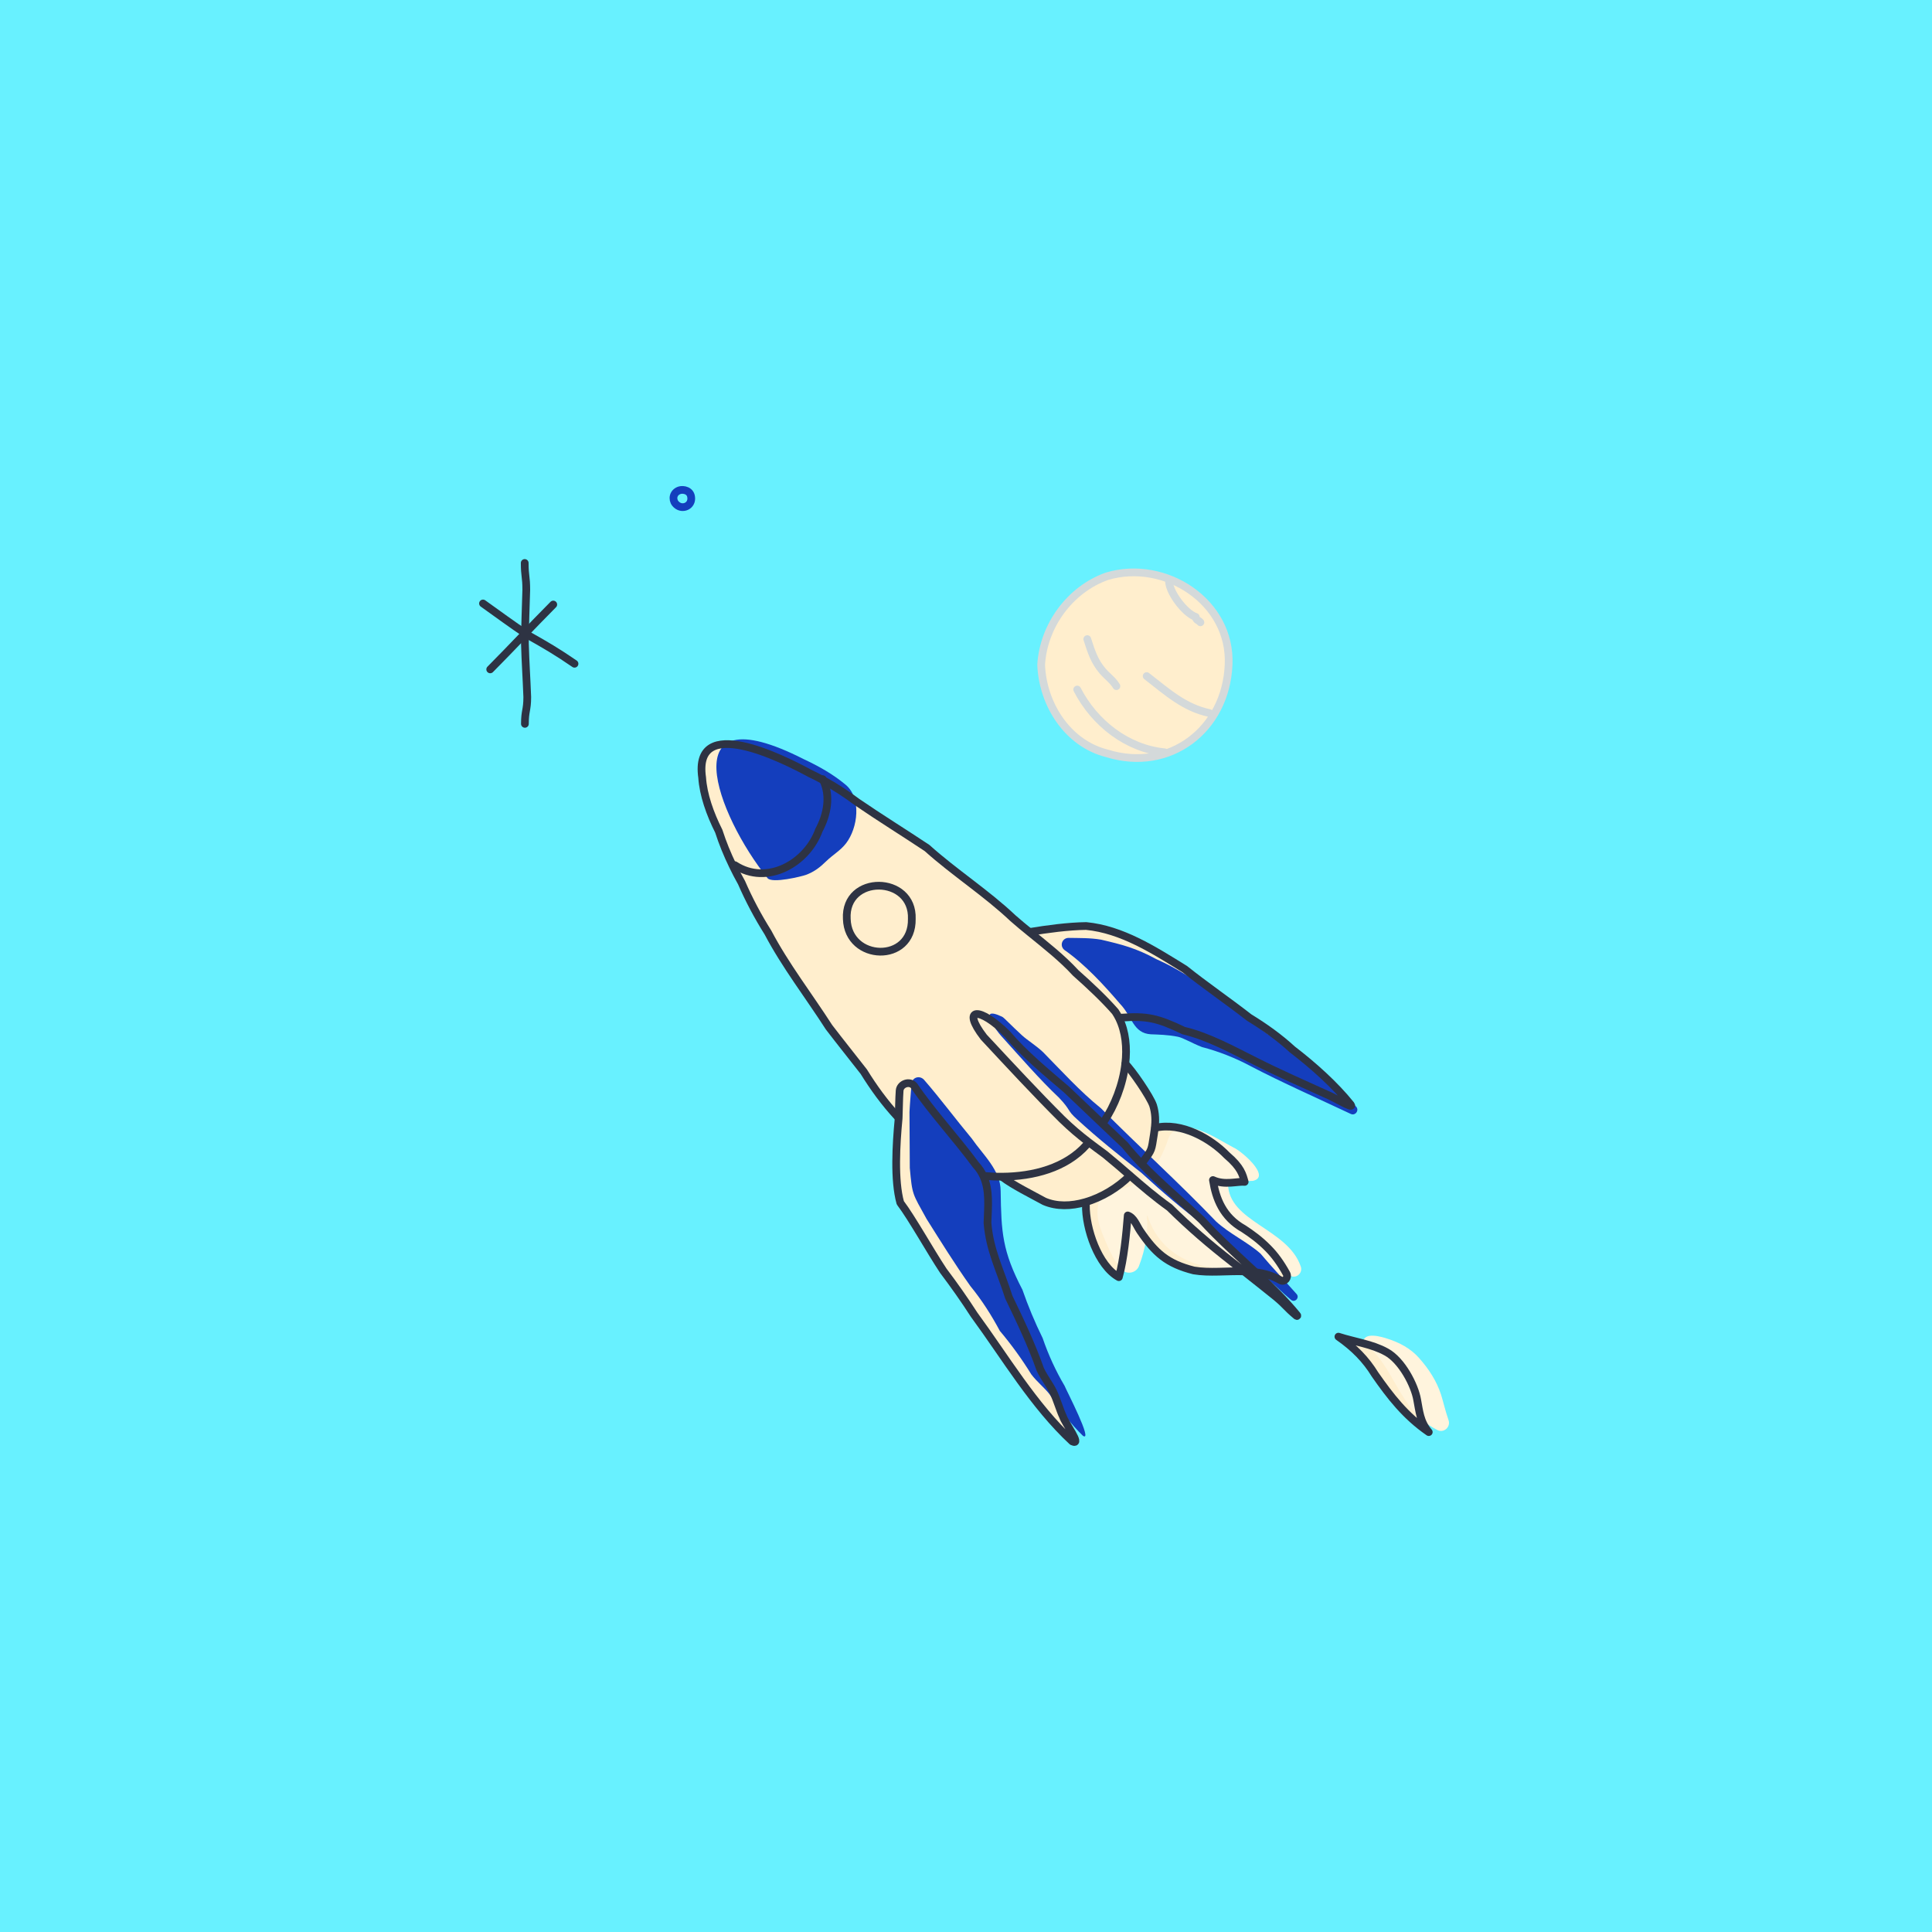 <svg xmlns="http://www.w3.org/2000/svg" xmlns:xlink="http://www.w3.org/1999/xlink" xmlns:svgjs="http://svgjs.com/svgjs" height="1000" width="1000"><rect fill="#68f1ff" width="1000" height="1000"></rect><g><path d="M635.92 344.09C634.51 377.54 605.49 400.02 572.97 389.94 552.51 384.8 539.72 364.51 538.9 344.09 540.11 323.85 553.84 305.05 572.97 298.27 602.94 289.29 637.45 311.46 635.92 344.09Z" fill="#ffeecd" opacity="1" stroke-width="4" stroke="none"></path><path d="M635.92 344.09C634.51 377.54 605.49 400.02 572.97 389.94 552.51 384.8 539.72 364.51 538.9 344.09 540.11 323.85 553.84 305.05 572.97 298.27 602.94 289.29 637.45 311.46 635.92 344.09Z" stroke="#d4d9da" stroke-width="4" stroke-linecap="round" stroke-linejoin="round" opacity="1" fill="none"></path><path d="M557.55 356.89C566.56 374.38 583.44 387.47 602.78 389.37" stroke="#d4d9da" stroke-width="4" stroke-linecap="round" stroke-linejoin="round" opacity="1" fill="none"></path><path d="M562.77 330.8C564.85 337.23 566.42 342.27 570.66 347.25 573 350 576.09 352.15 577.85 355.15" stroke="#d4d9da" stroke-width="4" stroke-linecap="round" stroke-linejoin="round" opacity="1" fill="none"></path><path d="M593.51 349.94C604.33 358.37 613.13 366.35 625.98 369.07" stroke="#d4d9da" stroke-width="4" stroke-linecap="round" stroke-linejoin="round" opacity="1" fill="none"></path><path d="M605.1 300.08C604.5 305.87 613.24 317.46 618.92 319.31 619.09 321.11 620.16 320.82 621.33 322.11" stroke="#d4d9da" stroke-width="4" stroke-linecap="round" stroke-linejoin="round" opacity="1" fill="none"></path><path d="M699.18 571.78C699.18 571.78 699.18 571.78 699.18 571.78 690.91 561.49 679.89 551.63 668.92 543.2 668.92 543.2 668.92 543.2 668.9 543.19 662.13 536.95 654.5 531.49 646.55 526.66 646.55 526.66 646.54 526.66 646.54 526.65 635.62 518.15 623.9 510.13 613.24 501.62 613.24 501.62 613.23 501.62 613.23 501.61 597.01 491.59 580.7 481.11 562.19 479.28 562.19 479.28 562.17 479.28 562.17 479.28 552.82 479.4 541.81 480.91 533.25 482.32 533.21 482.32 533.18 482.35 533.17 482.37L533.11 482.46C533.07 482.51 532.97 482.53 532.92 482.49 530.01 480.12 527.11 477.72 524.3 475.26 524.3 475.26 524.3 475.26 524.3 475.26 510.45 462.15 494.04 451.68 479.84 438.93 479.84 438.93 479.83 438.92 479.83 438.92 467.9 430.97 455.57 423.34 443.81 415.3 443.81 415.3 443.81 415.3 443.81 415.3 438.11 411.07 432.21 407.18 426.1 403.84 423.86 402.6 421.61 401.45 419.31 400.38 419.31 400.38 419.31 400.38 419.3 400.38 404.83 392.54 358.75 369.34 363.43 402.45 363.43 402.45 363.43 402.45 363.43 402.47 364.02 411.4 367.5 421.23 372.04 430.23 372.04 430.23 372.04 430.25 372.06 430.25 374 436.29 376.47 442.34 379.36 448.29 380.75 451.18 382.24 454.05 383.84 456.87 383.84 456.87 383.84 456.89 383.84 456.89 387.66 465.64 392.21 474.29 397.5 482.65 397.5 482.65 397.5 482.65 397.5 482.67 406.52 499.8 418.56 515.29 429.11 531.7 429.11 531.7 429.11 531.7 429.11 531.72 434.95 539.37 441.07 546.99 447.08 554.7 447.08 554.7 447.08 554.71 447.09 554.71 452.19 562.95 457.87 570.8 464.56 578.04 464.59 578.07 464.62 578.08 464.66 578.08L465.03 578.09C465.1 578.09 465.17 578.16 465.16 578.23 465.14 578.5 465.13 578.75 465.12 579.01 465.12 579.01 465.12 579.01 465.12 579.03 463.85 592.33 462.74 610.92 465.99 622.54 465.99 622.55 466.01 622.57 466.02 622.58 472.1 630.65 481.43 647.47 488.28 657.77 488.28 657.77 488.28 657.77 488.28 657.78 493.71 664.98 499.18 672.67 504.19 680.47 504.19 680.47 504.19 680.47 504.19 680.48 520.32 702.5 535.07 727.6 555.01 746.08 555.02 746.1 555.03 746.1 555.05 746.11 560.28 748.49 551.23 736.59 550.23 733.26 550.23 733.26 550.23 733.25 550.22 733.25 548.48 729.55 547.28 725.04 545.23 720.62 543.41 716.7 540.39 713.07 538.44 708.81 538.44 708.81 538.44 708.79 538.44 708.79 534.02 696.18 527.95 683.38 522.18 671.48 522.18 671.48 522.18 671.46 522.17 671.46 517.56 657.04 512.29 647.29 511.12 633.03 511.12 633.03 511.12 633.02 511.12 633.02 511.38 624.65 512.33 616.3 509.09 609.04 509.06 608.97 509.09 608.88 509.16 608.86L509.43 608.73C509.46 608.72 509.48 608.72 509.5 608.72 512.47 608.98 515.52 609.11 518.59 609.09 518.68 609.09 518.73 609.15 518.73 609.23 524.44 613.57 534.09 618.32 540.54 621.87 540.54 621.87 540.56 621.87 540.56 621.87 546.93 624.6 554.32 624.4 561.52 622.36 561.59 622.33 561.67 622.38 561.69 622.45L562.03 623.65C562.03 623.66 562.03 623.68 562.03 623.69 561.85 635.89 568.35 655.05 578.95 661.02 579.03 661.06 579.13 661.02 579.15 660.94 581.7 651.74 582.97 638.78 583.71 629.34 583.72 629.25 583.8 629.19 583.9 629.22 587.02 630.46 588.24 634.31 590.08 637.07 597.93 648.64 604.14 654.13 617.93 657.63 617.93 657.63 617.95 657.63 617.95 657.63 626.02 658.99 634.98 657.81 643.79 658.09 643.82 658.09 643.85 658.1 643.88 658.11 649.4 662.48 654.21 666.24 660.46 671.3 665.98 675.92 665.52 676.46 671.05 681.08 671.42 681.4 671.67 681.09 671.33 680.75 671.33 680.75 671.33 680.75 671.31 680.73 665.08 673.12 657.75 665.95 650.17 658.85 650.07 658.75 650.16 658.59 650.28 658.62 654.65 659.23 658.91 660.45 662.95 662.8 662.95 662.8 662.95 662.8 662.96 662.8 664.96 663.75 666.97 661.27 665.9 659.33 662.79 653.66 659.68 649.51 656.43 646.23 651.99 641.7 647.76 638.71 643.77 636.08 643.77 636.08 643.77 636.08 643.75 636.08 633.01 630.07 629.37 620.6 627.84 611.1 627.83 610.98 627.94 610.9 628.04 610.94 633.91 613.57 640.44 611.49 644.03 611.76 644.13 611.78 644.2 611.68 644.17 611.58 643.15 607.95 642.29 604.22 635.07 598.07 635.07 598.07 635.07 598.07 635.05 598.05 626.74 589.47 611.61 580.61 597.85 583.8 597.83 583.8 597.82 583.8 597.81 583.8L597.79 583.8C597.75 583.8 597.72 583.76 597.74 583.73 598.11 580.22 598.11 576.34 596.85 572.25 595.31 567.67 585.71 553.74 582.47 550.7 582.47 550.7 582.45 550.69 582.44 550.69 583.41 542.39 582.63 534.17 579.29 527.25 579.25 527.18 579.29 527.08 579.38 527.05L580.24 526.79C580.25 526.79 580.25 526.79 580.27 526.79 593.57 525.79 599.18 527.01 612.66 533.5 612.67 533.5 612.67 533.51 612.69 533.51 625.32 536.45 638.02 543.49 649.96 549.45 661.85 555.45 675 561.27 686.73 566.57 686.73 566.57 686.73 566.57 686.75 566.57 690.07 567.75 701.1 574.43 699.18 571.78Z" fill="#ffeecd" opacity="1" stroke-width="4" stroke="none"></path><path d="M738.89 740.47C738.99 740.6 738.83 740.76 738.69 740.67 727.02 732.37 719.42 722.48 711.69 711.42 707.14 704 701.35 697.96 693.48 692.38 693.36 692.29 693.46 692.09 693.61 692.13 701.78 694.67 710.3 695.78 717.51 699.77 725.54 704.09 732.25 717.01 733.52 724.56 734.59 729.94 734.91 735.36 738.89 740.47Z" fill="#ffeecd" opacity="1" stroke-width="4" stroke="none"></path><path d="M705.54 695.14C721.92 705.93 723.38 729.82 743.91 740.14 747.23 741.96 751 738.65 749.76 735.07 748.03 730.06 746.79 724.65 745.9 721.9 743.54 714.68 739.54 708.6 734.57 702.97 730.12 697.92 724.38 694.89 718.02 692.87 715.75 692.15 705.51 688.79 705.54 695.14Z" fill="#fff4dd" opacity="1" stroke-width="4" stroke="none"></path><path d="M569.75 620.06C565.56 628.26 569.94 637.11 573.14 644.63 574.85 648.66 577.19 653.12 580.27 656.79 583.08 660.15 588.52 658.98 589.72 654.76 592.77 646.77 594.33 638 593.66 629.29 593.64 629.12 593.85 629.09 593.91 629.25 598.14 642.12 607.06 650.43 620.12 654.48 635.36 659.23 653.13 654.93 668.29 660.55 671.48 661.73 674.5 658.48 673.2 655.33 666.37 635.79 635.89 632.46 635.6 612.7 635.6 612.63 635.65 612.56 635.72 612.56 639.35 612.29 644.16 611.24 648.48 611.21 658.3 609.11 642.26 595.47 638.31 593.88 629.94 589.58 610.69 575.84 604.84 589.03 594.33 621.4 573.99 612.85 569.75 620.06Z" fill="#fff4dd" opacity="1" stroke-width="4" stroke="none"></path><path d="M397.29 454.54C397.29 454.54 397.29 454.54 397.29 454.54 371.08 421.98 346.76 357.77 415.89 392.88 423.68 396.52 431.09 400.64 437.72 406.2 446.02 413.13 444.02 428.55 437.93 436.48 434.98 440.31 431.04 442.45 427.65 445.77 424.42 448.93 421.4 451.28 417.11 452.85 415.04 453.62 399.67 457.4 397.29 454.54Z" fill="#143ebd" opacity="1" stroke-width="4" stroke="none"></path><path d="M478.55 559.21C476.35 556.34 472.09 557.44 471.81 561.03 471.46 565.78 470.99 570.66 470.75 575.51 470.82 585.04 470.82 595.55 470.91 604.51 472.2 618.79 472.26 617.58 479.56 630.86 486.5 641.91 494.33 654.48 502.28 665.69 508.17 672.9 513.07 680.57 517.51 688.86 523.49 695.95 528.98 703.55 533.78 711.34 536.65 715.17 540.45 718.1 543.19 721.6 548.41 729.35 554.37 737.23 560.55 743.19 565.96 746.61 552.04 719.83 551.01 717.27 546.5 709.66 542.6 701.19 539.68 692.61 535.67 684.52 532.07 675.83 529.21 667.57 518.75 647.49 518.26 637.89 517.94 616.47 517.91 605.64 508.75 597.69 503.06 589.4 494.88 579.57 486.43 568.27 478.55 559.21Z" fill="#143ebd" opacity="1" stroke-width="4" stroke="none"></path><path d="M518.09 536.06C527.88 546.87 538.18 558.8 548.14 568.17 554.59 574.99 552.1 574.57 557.58 579.43 568.76 589.67 578.88 597.68 590.78 607.06 601.98 617.32 611.72 625.66 623.89 634.76 632.09 641.73 637.77 646.28 646.19 652.99 651.71 657.61 651.34 658.06 656.85 662.68 662.38 667.3 662.54 668.05 668.07 672.67 668.12 672.72 668.18 672.77 668.24 672.81 670.2 674.44 672.82 671.73 671.13 669.81 664.95 662.82 658.41 656 652.47 648.9 645.69 642.86 636.31 638.56 629.43 632.22 610.26 612.2 589.36 593.34 569.86 573.64 558.97 564.87 549.33 554.17 539.86 544.56 536.01 540.96 531.87 538.52 528.95 535.85 523.13 530.52 519.71 526.75 518.76 526.29 505.16 519.8 516.39 534.22 518.09 536.06Z" fill="#143ebd" opacity="1" stroke-width="4" stroke="none"></path><path d="M550.98 491.74C548.24 489.57 549.73 485.38 553.22 485.45 558.4 485.55 564.22 485.39 569.91 486.37 580.99 488.96 587.9 490.7 598.61 496.5 619.39 505.66 637.59 521.74 656.1 535.21 668.12 542.24 678.59 551.93 689.27 560.49 693.23 563.9 697.83 568.46 701.89 572.76 703.7 574.68 701.52 577.69 699.14 576.56 682.41 568.66 662.99 560.06 647.4 551.88 639.38 547.58 630.4 544.05 622.22 541.99 616.61 539.78 612.45 537.2 609.75 536.64 604.53 535.56 599.39 535.5 595.7 535.35 586.49 534.82 586.07 526.25 579.85 519.72 571.51 509.96 561.56 499.12 550.98 491.74Z" fill="#143ebd" opacity="1" stroke-width="4" stroke="none"></path><path d="M571.36 580.56C576.89 572.4 581.17 561.48 582.45 550.65 583.44 542.29 582.63 534.01 579.24 527.07 578.65 525.87 578 524.73 577.26 523.63 571.76 517.3 564 509.96 556.75 503.56 549.73 495.9 541.31 489.33 533.03 482.58 530.08 480.19 527.14 477.77 524.3 475.26 510.45 462.15 494.03 451.68 479.83 438.92 467.9 430.97 455.55 423.34 443.79 415.28 438.1 411.05 432.2 407.17 426.09 403.83 423.85 402.59 421.59 401.44 419.3 400.36 404.83 392.53 358.73 369.31 363.43 402.44 364.02 411.37 367.5 421.21 372.04 430.22 373.99 436.26 376.45 442.32 379.35 448.27 380.74 451.17 382.23 454.03 383.83 456.86 387.64 465.62 392.2 474.27 397.48 482.64 406.5 499.77 418.54 515.26 429.09 531.69 434.94 539.34 441.05 546.96 447.08 554.68 452.19 562.94 457.88 570.81 464.59 578.05" stroke="#2e3343" stroke-width="4" stroke-linecap="round" stroke-linejoin="round" opacity="1" fill="none"></path><path d="M509.48 608.67C512.5 608.94 515.6 609.08 518.75 609.05 534.75 608.92 551.66 604.67 562.44 592.53" stroke="#2e3343" stroke-width="4" stroke-linecap="round" stroke-linejoin="round" opacity="1" fill="none"></path><path d="M380.34 447.8C397.03 458.68 417.7 446.78 423.88 429.68 428.18 421.65 430.03 412.04 426.09 403.83 426.02 403.65 425.94 403.47 425.84 403.29" stroke="#2e3343" stroke-width="4" stroke-linecap="round" stroke-linejoin="round" opacity="1" fill="none"></path><path d="M471.95 475.65C472.34 498.78 438.96 497.7 438.3 475.65 436.99 452.48 472.81 452.92 471.95 475.65Z" stroke="#2e3343" stroke-width="4" stroke-linecap="round" stroke-linejoin="round" opacity="1" fill="none"></path><path d="M509.03 608.87C508.11 606.8 506.83 604.8 505.09 602.94 495.04 589.24 482.42 575.7 473.18 562.1 470.98 559.23 465.92 560.9 465.65 564.5 465.33 568.95 465.35 573.54 465.16 578.08 465.14 578.39 465.13 578.69 465.12 579 463.85 592.32 462.74 610.92 465.99 622.54 472.08 630.6 481.42 647.44 488.26 657.75 493.69 664.95 499.16 672.65 504.17 680.45 520.31 702.47 535.07 727.58 555.01 746.07 560.29 748.49 551.19 736.53 550.2 733.22 548.46 729.52 547.27 725.01 545.22 720.58 543.4 716.66 540.38 713.02 538.43 708.77 534 696.15 527.93 683.34 522.17 671.43 517.56 657 512.29 647.24 511.12 632.99 511.38 624.57 512.34 616.18 509.03 608.87Z" stroke="#2e3343" stroke-width="4" stroke-linecap="round" stroke-linejoin="round" opacity="1" fill="none"></path><path d="M533.21 482.35C541.77 480.93 552.81 479.41 562.19 479.3 580.7 481.11 597.03 491.6 613.24 501.62 623.9 510.14 635.64 518.16 646.55 526.66 654.5 531.51 662.14 536.96 668.92 543.2 679.89 551.63 690.91 561.49 699.18 571.78 701.11 574.43 690.06 567.75 686.75 566.51 675.01 561.21 661.86 555.39 649.97 549.39 638.03 543.44 625.32 536.39 612.69 533.46 599.2 526.97 593.59 525.75 580.27 526.75" stroke="#2e3343" stroke-width="4" stroke-linecap="round" stroke-linejoin="round" opacity="1" fill="none"></path><path d="M570.47 581.49C564.26 575.57 558.05 569.66 551.94 563.86 541.38 554.88 529.91 545.34 521.43 535.32 506.97 520.87 497.31 521.4 509.24 536.85 522.55 551.15 536.72 566.43 549.69 579.32 554.53 584.01 558.65 587.46 563.16 590.94 565.88 593.03 568.73 595.13 571.99 597.53 576.55 601.24 580.73 604.87 584.86 608.45 591.38 614.09 597.75 619.57 605.31 624.97 616.12 635.61 625.92 643.99 637.89 653.34 640.01 655.04 641.96 656.58 643.84 658.04 649.38 662.43 654.19 666.19 660.46 671.25 665.98 675.87 665.52 676.42 671.05 681.04 671.42 681.36 671.67 681.05 671.33 680.7 665.01 672.98 657.56 665.71 649.86 658.52 640.4 649.65 630.59 640.91 622.09 631.53 611.72 621.73 600.55 612.53 590.64 602.16 587.7 599.1 584.88 595.94 582.22 592.64 578.31 588.95 574.38 585.22 570.47 581.49Z" stroke="#2e3343" stroke-width="4" stroke-linecap="round" stroke-linejoin="round" opacity="1" fill="none"></path><path d="M518.75 609.19C524.45 613.53 534.1 618.28 540.56 621.83 546.97 624.57 554.42 624.36 561.66 622.27 570.33 619.8 578.72 614.62 584.78 608.55" stroke="#2e3343" stroke-width="4" stroke-linecap="round" stroke-linejoin="round" opacity="1" fill="none"></path><path d="M582.47 550.65C585.7 553.65 595.33 567.63 596.86 572.21 598.13 576.33 598.11 580.24 597.74 583.76 597.61 584.94 597.44 586.08 597.26 587.17 595.93 595.6 596.36 594.87 591.89 600.96" stroke="#2e3343" stroke-width="4" stroke-linecap="round" stroke-linejoin="round" opacity="1" fill="none"></path><path d="M562.05 623.62C561.85 635.87 568.42 655.19 579.11 661.06 581.7 651.79 582.98 638.63 583.72 629.11 586.96 630.26 588.2 634.22 590.08 637.03 597.93 648.59 604.14 654.09 617.93 657.59 626.02 658.95 635 657.77 643.84 658.04 645.85 658.11 647.87 658.24 649.86 658.52 654.39 659.1 658.8 660.34 662.96 662.76 664.96 663.72 666.97 661.23 665.9 659.28 662.79 653.62 659.68 649.47 656.43 646.19 651.99 641.66 647.76 638.67 643.77 636.04 632.92 629.97 629.32 620.39 627.82 610.79 633.86 613.64 640.65 611.36 644.24 611.74 643.2 608.05 642.43 604.29 635.08 598.03 626.77 589.44 611.63 580.57 597.85 583.77" stroke="#2e3343" stroke-width="4" stroke-linecap="round" stroke-linejoin="round" opacity="1" fill="none"></path><path d="M739.53 741.25C727.38 732.84 719.6 722.74 711.7 711.42 707.01 703.77 701 697.59 692.76 691.85 701.2 694.58 710.06 695.64 717.52 699.77 725.55 704.09 732.26 717.01 733.53 724.56 734.64 730.21 734.95 735.92 739.53 741.25Z" stroke="#2e3343" stroke-width="4" stroke-linecap="round" stroke-linejoin="round" opacity="1" fill="none"></path><path d="M271.59 291.39C271.59 298.32 272.4 298.32 272.4 305.27 272.1 315.63 271.78 322.65 271.69 333.02 271.98 343.39 272.53 350.42 272.91 360.78 272.91 367.72 271.69 367.72 271.69 374.67" stroke="#2e3343" stroke-width="4" stroke-linecap="round" stroke-linejoin="round" opacity="1" fill="none"></path><path d="M250 312.35C258.63 318.49 264.38 322.82 273.19 328.71 282.45 333.9 288.61 337.53 297.37 343.56" stroke="#2e3343" stroke-width="4" stroke-linecap="round" stroke-linejoin="round" opacity="1" fill="none"></path><path d="M286.37 312.9C274.78 324.56 265.31 334.81 253.73 346.47" stroke="#2e3343" stroke-width="4" stroke-linecap="round" stroke-linejoin="round" opacity="1" fill="none"></path><path d="M351.83 253.74C348.34 254.8 347.81 258.43 349.55 260.59 352.44 264.15 357.7 262.37 357.79 258.18 357.87 253.6 353.46 253.24 351.83 253.74Z" stroke="#143ebd" stroke-width="4" stroke-linecap="round" stroke-linejoin="round" opacity="1" fill="none"></path></g></svg>